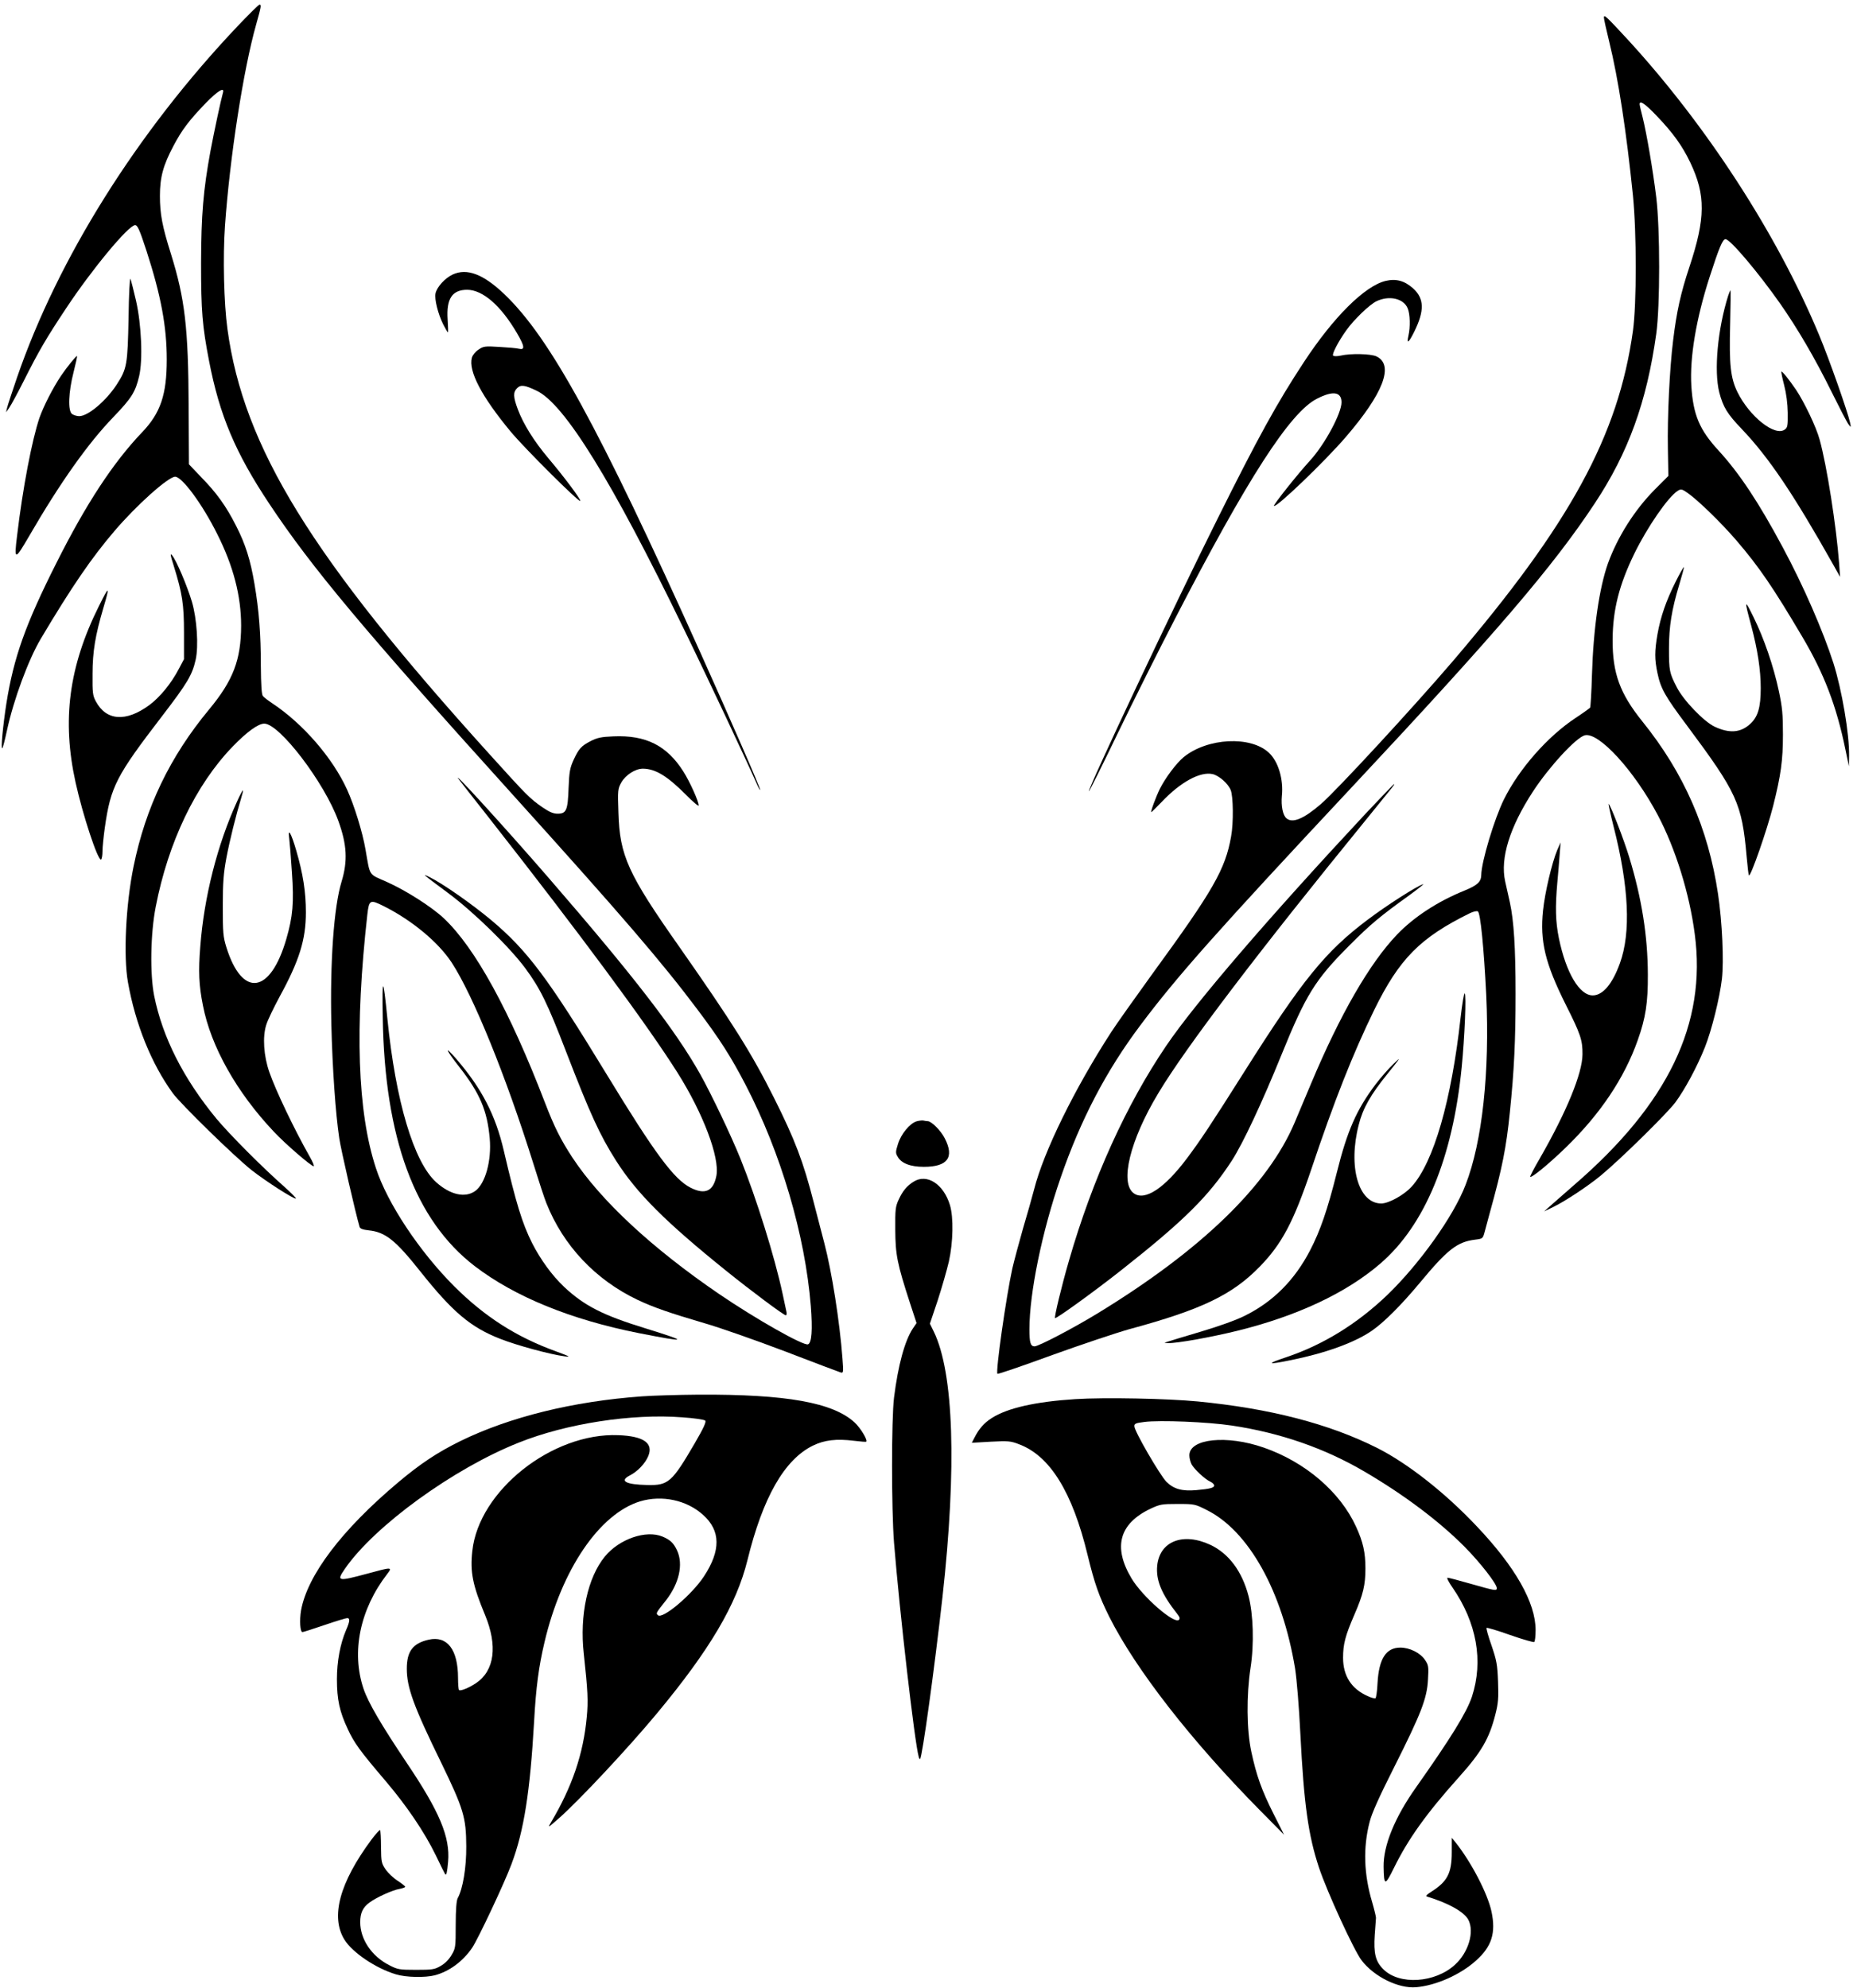 <?xml version="1.0" standalone="no"?>
<!DOCTYPE svg PUBLIC "-//W3C//DTD SVG 20010904//EN"
 "http://www.w3.org/TR/2001/REC-SVG-20010904/DTD/svg10.dtd">
<svg version="1.0" xmlns="http://www.w3.org/2000/svg"
 width="1196pt" height="1280pt" viewBox="0 0 1196 1280"
 preserveAspectRatio="xMidYMid meet">
<g transform="translate(0,1280) scale(0.1,-0.1)"
fill="#000000" stroke="none">
<path d="M1527 12628 c-643 -679 -1152 -1489 -1417 -2258 -31 -91 -60 -178
-64 -195 l-7 -30 21 30 c12 17 53 93 92 170 100 199 146 277 274 470 167 252
402 535 444 535 16 0 29 -29 74 -167 93 -287 130 -487 130 -698 0 -227 -40
-345 -160 -470 -185 -194 -359 -459 -548 -835 -202 -400 -278 -614 -325 -911
-22 -142 -37 -297 -26 -287 4 3 17 55 30 115 43 199 138 455 218 590 198 333
326 520 473 692 143 168 348 351 392 351 45 0 176 -178 271 -369 104 -206 154
-399 154 -591 -1 -219 -51 -351 -205 -537 -254 -306 -410 -631 -488 -1014 -50
-244 -66 -577 -36 -744 48 -271 152 -527 289 -715 52 -71 394 -405 507 -495
90 -71 277 -191 286 -183 2 3 -31 36 -73 74 -140 123 -353 337 -439 440 -212
257 -347 523 -401 791 -28 141 -24 400 10 574 81 417 257 784 495 1031 92 95
165 148 204 148 98 0 388 -380 477 -626 56 -154 61 -259 21 -391 -50 -163 -75
-519 -66 -918 7 -287 27 -575 51 -735 11 -75 105 -483 131 -571 3 -11 21 -18
58 -22 108 -11 173 -63 335 -267 206 -259 322 -357 511 -431 108 -43 327 -102
415 -113 44 -6 37 -2 -55 32 -256 93 -458 223 -654 418 -225 225 -432 537
-505 762 -119 362 -137 902 -55 1634 11 93 17 97 105 53 182 -91 353 -233 439
-365 138 -212 349 -731 524 -1290 35 -113 73 -229 85 -258 109 -274 316 -493
586 -622 103 -49 211 -86 432 -151 98 -28 331 -110 518 -181 187 -72 349 -133
359 -136 18 -5 19 -1 12 89 -18 240 -69 561 -117 744 -16 60 -47 180 -69 265
-66 258 -120 401 -256 672 -142 284 -268 484 -607 968 -333 473 -386 590 -394
867 -5 145 -4 153 18 193 28 50 91 90 140 90 81 -1 156 -47 277 -168 45 -46
82 -77 82 -69 0 26 -57 153 -99 219 -106 167 -241 235 -450 226 -78 -3 -105
-9 -146 -30 -62 -32 -77 -49 -111 -122 -23 -51 -28 -76 -32 -180 -5 -144 -14
-166 -71 -166 -28 0 -53 11 -97 41 -82 57 -99 74 -343 344 -1146 1266 -1582
1974 -1686 2735 -23 167 -30 465 -16 665 31 440 118 1005 201 1298 33 117 34
127 21 127 -5 0 -70 -64 -144 -142z m-91 -425 c-13 -45 -57 -251 -80 -373 -47
-255 -60 -413 -61 -725 0 -307 8 -404 51 -627 68 -353 170 -594 389 -923 273
-411 615 -819 1565 -1870 707 -783 960 -1077 1195 -1390 141 -188 212 -298
307 -481 227 -437 383 -966 420 -1424 12 -154 6 -238 -18 -247 -29 -11 -338
164 -574 325 -433 296 -760 600 -943 877 -76 116 -117 198 -177 354 -228 593
-450 998 -652 1188 -79 74 -244 179 -367 234 -120 53 -106 32 -137 209 -19
111 -72 283 -119 386 -93 204 -284 424 -480 554 -27 18 -55 39 -62 48 -8 10
-12 70 -13 195 0 203 -12 358 -41 527 -26 154 -58 256 -118 373 -64 127 -126
213 -225 314 l-79 83 -2 372 c-2 508 -24 693 -114 983 -56 177 -71 257 -71
374 0 119 21 197 87 321 54 103 101 165 208 276 77 79 123 107 111 67z"/>
<path d="M2956 7780 c6 -8 94 -121 196 -250 584 -744 1016 -1328 1211 -1637
166 -263 273 -547 251 -664 -19 -100 -73 -125 -167 -77 -106 54 -229 219 -537
725 -383 629 -514 803 -749 1000 -125 104 -307 231 -391 273 -58 29 -52 24
115 -100 166 -123 399 -351 498 -485 96 -130 143 -226 262 -535 156 -404 217
-538 323 -705 134 -210 318 -394 712 -711 159 -128 368 -284 381 -284 5 0 7
10 4 23 -3 12 -14 65 -25 117 -51 238 -169 615 -271 868 -61 151 -186 413
-259 544 -159 283 -429 633 -975 1263 -278 321 -643 721 -579 635z"/>
<path d="M10330 12687 c0 -9 15 -78 34 -155 59 -239 111 -579 153 -992 24
-242 24 -696 0 -870 -94 -676 -404 -1243 -1162 -2130 -257 -300 -747 -831
-848 -918 -110 -95 -182 -125 -221 -92 -24 19 -36 80 -30 145 11 106 -23 221
-83 277 -117 111 -397 97 -550 -28 -46 -38 -117 -132 -153 -204 -23 -46 -62
-150 -55 -150 2 0 32 30 67 66 121 128 248 197 328 179 40 -9 99 -60 116 -102
17 -39 19 -213 3 -299 -37 -212 -116 -349 -507 -885 -110 -152 -230 -321 -265
-375 -237 -366 -436 -772 -497 -1014 -12 -47 -44 -159 -71 -250 -26 -91 -57
-207 -69 -258 -40 -183 -109 -666 -96 -679 3 -3 162 51 353 121 191 69 416
144 498 167 465 126 662 221 839 403 143 147 217 288 331 625 148 442 269 747
405 1026 162 331 297 467 616 624 22 11 46 16 52 12 17 -10 39 -236 54 -538
23 -497 -25 -945 -133 -1223 -77 -202 -298 -511 -506 -711 -194 -185 -411
-319 -649 -399 -132 -44 -123 -50 29 -19 223 45 412 113 523 190 77 53 189
165 309 309 178 215 241 263 355 277 49 6 50 7 61 47 6 23 21 79 34 126 80
288 106 419 129 646 28 270 37 465 37 764 0 298 -11 471 -37 590 -8 36 -21 96
-30 134 -33 149 29 349 179 579 104 159 277 347 334 362 90 22 319 -228 471
-516 112 -212 203 -502 237 -764 77 -577 -171 -1093 -777 -1616 -72 -63 -145
-127 -162 -142 l-31 -28 60 29 c79 39 224 135 305 202 129 107 424 397 480
471 62 84 140 229 190 354 44 110 96 320 110 442 13 114 2 365 -25 546 -63
422 -220 780 -488 1112 -144 179 -192 310 -191 525 1 192 42 354 140 555 83
170 218 366 279 404 22 14 27 12 65 -14 67 -47 217 -193 314 -306 145 -169
236 -302 425 -622 139 -235 219 -444 276 -722 l23 -110 1 67 c2 142 -46 424
-101 598 -66 205 -192 496 -326 745 -154 288 -279 477 -414 624 -123 134 -163
229 -175 416 -11 183 31 433 118 702 61 189 84 243 102 243 30 0 210 -213 352
-415 112 -160 225 -353 330 -566 51 -103 100 -198 110 -211 17 -23 17 -23 10
12 -15 68 -134 408 -200 565 -271 650 -727 1352 -1236 1905 -136 147 -149 159
-149 137z m338 -631 c107 -112 165 -192 218 -302 100 -210 99 -359 -6 -675
-55 -165 -82 -287 -104 -469 -23 -182 -38 -499 -34 -700 l3 -175 -87 -87
c-130 -131 -240 -305 -302 -476 -56 -158 -94 -419 -103 -719 -3 -111 -9 -205
-12 -210 -3 -4 -46 -35 -96 -68 -178 -118 -362 -327 -459 -523 -61 -123 -145
-401 -146 -487 -1 -44 -25 -66 -108 -100 -173 -70 -326 -170 -435 -284 -176
-184 -366 -513 -554 -961 -36 -85 -83 -196 -104 -247 -171 -406 -604 -825
-1274 -1233 -156 -95 -376 -210 -402 -210 -26 0 -33 24 -33 110 0 233 81 629
201 976 129 374 293 688 513 981 235 314 499 611 1357 1528 937 1001 1303
1429 1571 1835 215 325 334 652 395 1090 25 178 25 676 0 880 -22 180 -62 410
-87 512 -11 42 -20 81 -20 87 0 27 33 5 108 -73z"/>
<path d="M8793 7558 c-622 -667 -1095 -1217 -1281 -1491 -258 -380 -475 -858
-627 -1384 -48 -165 -96 -365 -90 -371 6 -7 256 174 422 305 410 323 568 480
718 711 72 113 192 368 319 681 156 384 216 482 436 702 135 136 203 192 380
319 63 46 106 80 95 76 -45 -15 -235 -137 -353 -226 -275 -206 -423 -388 -797
-980 -221 -350 -284 -444 -371 -560 -144 -192 -270 -275 -341 -225 -93 65 -26
342 157 645 177 296 650 918 1349 1775 178 219 175 215 169 215 -3 0 -86 -87
-185 -192z"/>
<path d="M2915 11032 c-49 -23 -101 -80 -110 -121 -8 -37 16 -133 50 -201 14
-27 27 -50 30 -50 2 0 1 37 -2 83 -9 133 29 191 126 191 101 -1 217 -102 321
-280 49 -84 52 -109 13 -100 -16 4 -73 9 -128 12 -93 6 -102 4 -134 -18 -20
-13 -38 -36 -42 -52 -23 -85 63 -250 248 -473 87 -106 441 -458 450 -449 7 7
-102 153 -206 276 -91 108 -160 218 -196 314 -30 80 -31 110 -5 136 24 24 49
21 126 -16 179 -84 486 -581 949 -1536 139 -284 421 -885 467 -991 11 -26 22
-46 24 -44 5 4 -192 455 -389 893 -651 1446 -964 2018 -1258 2299 -136 130
-242 170 -334 127z"/>
<path d="M828 10755 c-6 -302 -10 -329 -76 -431 -69 -106 -185 -204 -242 -204
-14 0 -35 6 -46 14 -28 21 -23 141 10 270 14 55 24 101 22 103 -4 4 -63 -68
-103 -127 -53 -79 -112 -195 -139 -271 -48 -143 -107 -448 -144 -759 -20 -162
-15 -162 82 5 193 333 376 592 539 760 116 121 141 160 165 262 25 105 15 333
-20 487 -15 65 -31 128 -36 140 -4 12 -10 -97 -12 -249z"/>
<path d="M8924 10991 c-134 -32 -337 -234 -527 -524 -171 -260 -294 -482 -560
-1017 -272 -544 -834 -1736 -824 -1746 2 -2 86 166 186 374 100 207 265 537
366 732 468 907 744 1336 918 1423 102 52 157 44 157 -24 0 -71 -108 -271
-201 -373 -79 -86 -240 -288 -234 -294 14 -14 323 282 462 443 243 282 313
465 198 520 -37 17 -165 20 -230 5 -23 -5 -44 -5 -49 0 -9 9 34 92 85 163 49
69 149 165 194 187 81 39 174 19 201 -45 16 -38 18 -121 5 -177 -13 -57 2 -46
37 25 68 137 65 215 -7 280 -55 49 -109 64 -177 48z"/>
<path d="M11131 10898 c-69 -218 -93 -486 -58 -625 25 -95 51 -138 146 -237
174 -183 333 -419 590 -876 l42 -75 -6 85 c-18 240 -79 632 -126 800 -21 79
-99 241 -151 319 -47 69 -90 122 -95 118 -2 -3 6 -42 18 -88 14 -55 22 -117
23 -177 1 -83 -1 -95 -19 -108 -63 -47 -227 83 -305 241 -44 90 -54 176 -47
433 3 122 4 222 2 222 -2 0 -8 -15 -14 -32z"/>
<path d="M1120 9153 c54 -175 65 -244 65 -428 l0 -170 -32 -60 c-49 -95 -122
-184 -192 -236 -150 -110 -277 -101 -344 25 -20 37 -22 55 -21 176 0 144 18
250 70 426 43 145 38 146 -30 9 -193 -388 -238 -734 -149 -1135 46 -209 144
-506 164 -495 5 4 9 27 9 53 0 26 7 94 15 152 38 266 73 333 370 720 161 210
193 263 215 361 20 88 8 265 -24 374 -31 103 -100 266 -127 298 -14 18 -13 5
11 -70z"/>
<path d="M10792 9054 c-62 -124 -97 -226 -117 -338 -19 -110 -19 -162 0 -251
21 -100 49 -149 192 -340 320 -430 352 -499 382 -839 6 -65 12 -121 15 -123
11 -11 116 290 156 447 50 199 63 293 63 460 0 129 -4 175 -26 278 -34 161
-96 341 -163 477 -59 121 -61 115 -15 -55 41 -154 61 -285 61 -401 0 -125 -18
-186 -69 -232 -62 -56 -134 -61 -229 -16 -69 33 -200 169 -243 254 -47 91 -50
106 -50 249 0 142 18 251 65 407 19 63 33 115 31 117 -2 2 -26 -40 -53 -94z"/>
<path d="M1526 7637 c-126 -276 -212 -613 -236 -932 -13 -159 -9 -251 17 -380
51 -264 218 -561 458 -814 73 -78 239 -221 255 -221 6 0 -6 28 -26 63 -99 175
-218 424 -259 542 -37 105 -45 229 -20 306 9 30 48 110 85 179 128 234 170
369 170 545 0 131 -18 247 -62 398 -33 114 -56 152 -45 76 3 -24 11 -121 17
-216 14 -195 6 -286 -36 -430 -103 -355 -284 -380 -386 -53 -21 68 -23 93 -23
265 0 155 5 212 23 310 21 112 62 276 96 388 8 26 13 47 10 47 -3 0 -20 -33
-38 -73z"/>
<path d="M10392 7479 c99 -388 113 -684 41 -882 -48 -133 -110 -207 -175 -207
-86 0 -172 146 -218 368 -22 109 -24 201 -10 359 5 55 12 136 15 180 l6 78
-22 -50 c-34 -82 -79 -272 -91 -387 -21 -199 13 -341 147 -609 94 -187 108
-227 107 -319 -1 -122 -101 -367 -275 -670 -37 -63 -64 -116 -62 -118 9 -9
122 84 229 188 223 216 378 448 464 692 51 143 66 242 65 423 -1 248 -39 489
-120 755 -34 112 -117 327 -132 343 -4 4 10 -60 31 -144z"/>
<path d="M2465 6250 c12 -779 207 -1307 592 -1603 257 -197 619 -345 1058
-432 317 -62 325 -57 45 30 -277 85 -397 146 -528 269 -77 73 -151 175 -205
281 -64 128 -103 255 -182 594 -54 232 -143 403 -308 594 -80 92 -66 57 22
-55 131 -167 179 -279 195 -458 13 -143 -28 -293 -94 -340 -65 -46 -161 -24
-251 57 -144 130 -261 522 -314 1053 -27 275 -35 278 -30 10z"/>
<path d="M9407 6247 c-59 -534 -173 -930 -314 -1087 -49 -55 -149 -110 -197
-110 -147 0 -215 237 -145 507 26 105 76 193 186 329 85 105 89 113 39 64 -32
-30 -84 -90 -116 -132 -123 -163 -183 -299 -250 -568 -60 -240 -107 -376 -172
-501 -100 -193 -239 -332 -421 -422 -55 -28 -168 -68 -282 -102 -104 -31 -201
-60 -215 -65 -25 -8 -25 -8 5 -9 53 -2 276 38 443 79 386 95 703 244 922 433
287 247 466 680 524 1264 19 193 31 469 19 476 -4 3 -16 -67 -26 -156z"/>
<path d="M5903 5579 c-43 -13 -100 -81 -120 -147 -15 -48 -16 -57 -2 -80 23
-43 82 -66 169 -66 153 0 198 61 135 183 -25 50 -86 111 -110 111 -7 0 -19 2
-27 4 -7 2 -27 0 -45 -5z"/>
<path d="M5885 5191 c-44 -27 -71 -60 -97 -116 -21 -45 -23 -64 -22 -195 1
-160 12 -217 95 -472 l42 -128 -25 -37 c-51 -78 -94 -235 -120 -443 -17 -137
-17 -720 0 -935 36 -446 133 -1289 159 -1378 2 -10 7 -17 9 -14 14 14 91 570
144 1042 93 837 73 1445 -56 1710 l-25 51 50 149 c27 83 59 195 72 250 28 126
31 285 7 365 -41 135 -148 204 -233 151z"/>
<path d="M4135 3808 c-445 -32 -853 -133 -1170 -288 -150 -74 -258 -146 -403
-268 -361 -304 -582 -596 -623 -822 -11 -65 -6 -140 9 -140 5 0 68 20 141 45
73 25 139 45 147 45 19 0 18 -20 -7 -77 -38 -89 -59 -201 -59 -317 0 -130 17
-209 70 -321 41 -89 79 -141 240 -330 139 -163 254 -333 327 -483 31 -65 58
-119 60 -121 8 -11 13 12 19 80 14 159 -55 323 -268 639 -162 242 -247 386
-277 476 -79 236 -23 510 152 737 36 47 33 47 -132 2 -186 -50 -195 -48 -140
32 190 276 699 646 1120 813 307 123 730 188 1053 163 76 -5 142 -15 148 -21
8 -8 -11 -49 -68 -147 -146 -250 -169 -271 -304 -268 -141 3 -183 26 -113 62
49 25 98 76 118 124 35 84 -30 129 -193 135 -426 17 -899 -358 -940 -746 -15
-135 2 -220 82 -412 82 -198 61 -358 -57 -438 -46 -31 -102 -54 -111 -45 -3 4
-6 38 -6 77 0 184 -70 274 -189 247 -102 -23 -141 -75 -141 -187 0 -121 44
-242 221 -604 145 -299 161 -353 162 -540 1 -136 -22 -274 -55 -333 -8 -15
-13 -72 -13 -172 0 -144 -1 -152 -27 -195 -16 -28 -43 -55 -70 -70 -39 -23
-54 -25 -158 -25 -108 0 -119 2 -173 30 -113 57 -187 167 -187 277 0 59 17 95
59 126 46 34 150 81 194 88 20 4 37 10 37 14 0 3 -22 21 -48 38 -27 17 -62 50
-78 73 -27 40 -29 48 -30 145 0 57 -3 106 -6 109 -3 3 -28 -25 -56 -62 -205
-277 -264 -496 -174 -643 52 -84 202 -185 332 -224 65 -20 189 -22 251 -6 93
25 180 89 240 177 37 54 209 419 253 538 81 215 120 467 146 920 12 219 30
354 67 510 110 468 354 827 616 907 141 42 301 8 406 -88 113 -101 114 -229 5
-395 -79 -120 -268 -279 -297 -250 -13 13 -13 13 52 95 85 109 113 232 72 321
-22 48 -44 69 -94 90 -106 44 -278 -15 -371 -128 -111 -135 -164 -378 -136
-627 26 -240 29 -303 19 -408 -22 -236 -93 -446 -230 -677 -23 -38 -21 -37 53
28 133 118 445 452 628 672 341 410 513 701 584 988 99 404 238 648 422 738
74 36 151 45 264 31 41 -5 77 -8 79 -6 11 10 -37 89 -75 124 -139 128 -439
182 -1004 179 -135 -1 -299 -6 -365 -11z"/>
<path d="M6925 3790 c-254 -16 -437 -57 -538 -122 -50 -32 -82 -69 -111 -126
l-17 -33 123 7 c111 6 128 4 180 -16 201 -75 345 -309 443 -715 45 -185 73
-263 139 -396 171 -340 527 -797 968 -1244 l158 -160 -68 135 c-76 151 -110
246 -143 400 -30 140 -32 362 -5 539 24 154 18 346 -13 464 -42 159 -127 273
-246 329 -176 82 -326 23 -342 -134 -9 -93 27 -182 129 -311 16 -20 19 -30 11
-38 -30 -30 -234 148 -305 266 -121 202 -80 353 121 449 62 29 73 31 176 31
108 0 112 -1 187 -39 270 -134 487 -523 569 -1021 11 -72 25 -241 34 -420 23
-455 51 -654 120 -862 52 -156 226 -535 275 -598 81 -105 238 -182 351 -172
128 11 286 81 387 173 100 90 127 177 98 314 -25 117 -132 322 -235 450 l-21
25 0 -93 c0 -134 -28 -188 -130 -253 -29 -18 -40 -29 -30 -32 141 -43 240 -99
267 -150 40 -77 1 -209 -85 -288 -128 -119 -360 -134 -463 -30 -50 50 -63 101
-55 221 4 52 7 102 8 110 0 8 -11 54 -25 102 -53 178 -59 350 -16 515 13 54
62 163 158 353 174 346 212 443 218 565 5 82 3 93 -19 125 -30 46 -99 80 -159
80 -92 0 -138 -71 -147 -228 -2 -51 -9 -95 -13 -98 -5 -3 -28 3 -51 14 -104
46 -158 130 -158 246 0 88 14 142 72 276 58 133 72 194 72 300 0 102 -15 170
-60 268 -102 224 -327 417 -595 510 -238 83 -479 58 -479 -50 0 -16 6 -41 14
-57 17 -32 86 -97 122 -113 13 -6 24 -17 24 -24 0 -15 -27 -22 -116 -30 -91
-8 -145 7 -192 54 -41 42 -206 325 -206 357 -1 17 8 21 64 28 101 13 409 0
563 -23 313 -47 598 -146 854 -296 256 -150 478 -317 644 -483 101 -102 209
-240 209 -268 0 -19 -10 -17 -165 27 -77 22 -145 40 -152 40 -7 0 7 -28 31
-62 157 -227 201 -474 126 -704 -34 -102 -137 -268 -360 -584 -137 -193 -211
-375 -209 -511 2 -124 9 -125 66 -9 90 184 208 350 415 581 150 167 199 252
239 409 18 71 21 104 17 210 -4 111 -9 137 -42 234 -21 59 -35 110 -32 113 3
3 71 -17 152 -46 80 -28 150 -48 155 -45 5 3 9 38 9 77 0 176 -130 405 -376
665 -206 219 -447 408 -645 508 -311 156 -691 254 -1154 299 -196 19 -601 27
-790 15z"/>
</g>
</svg>
